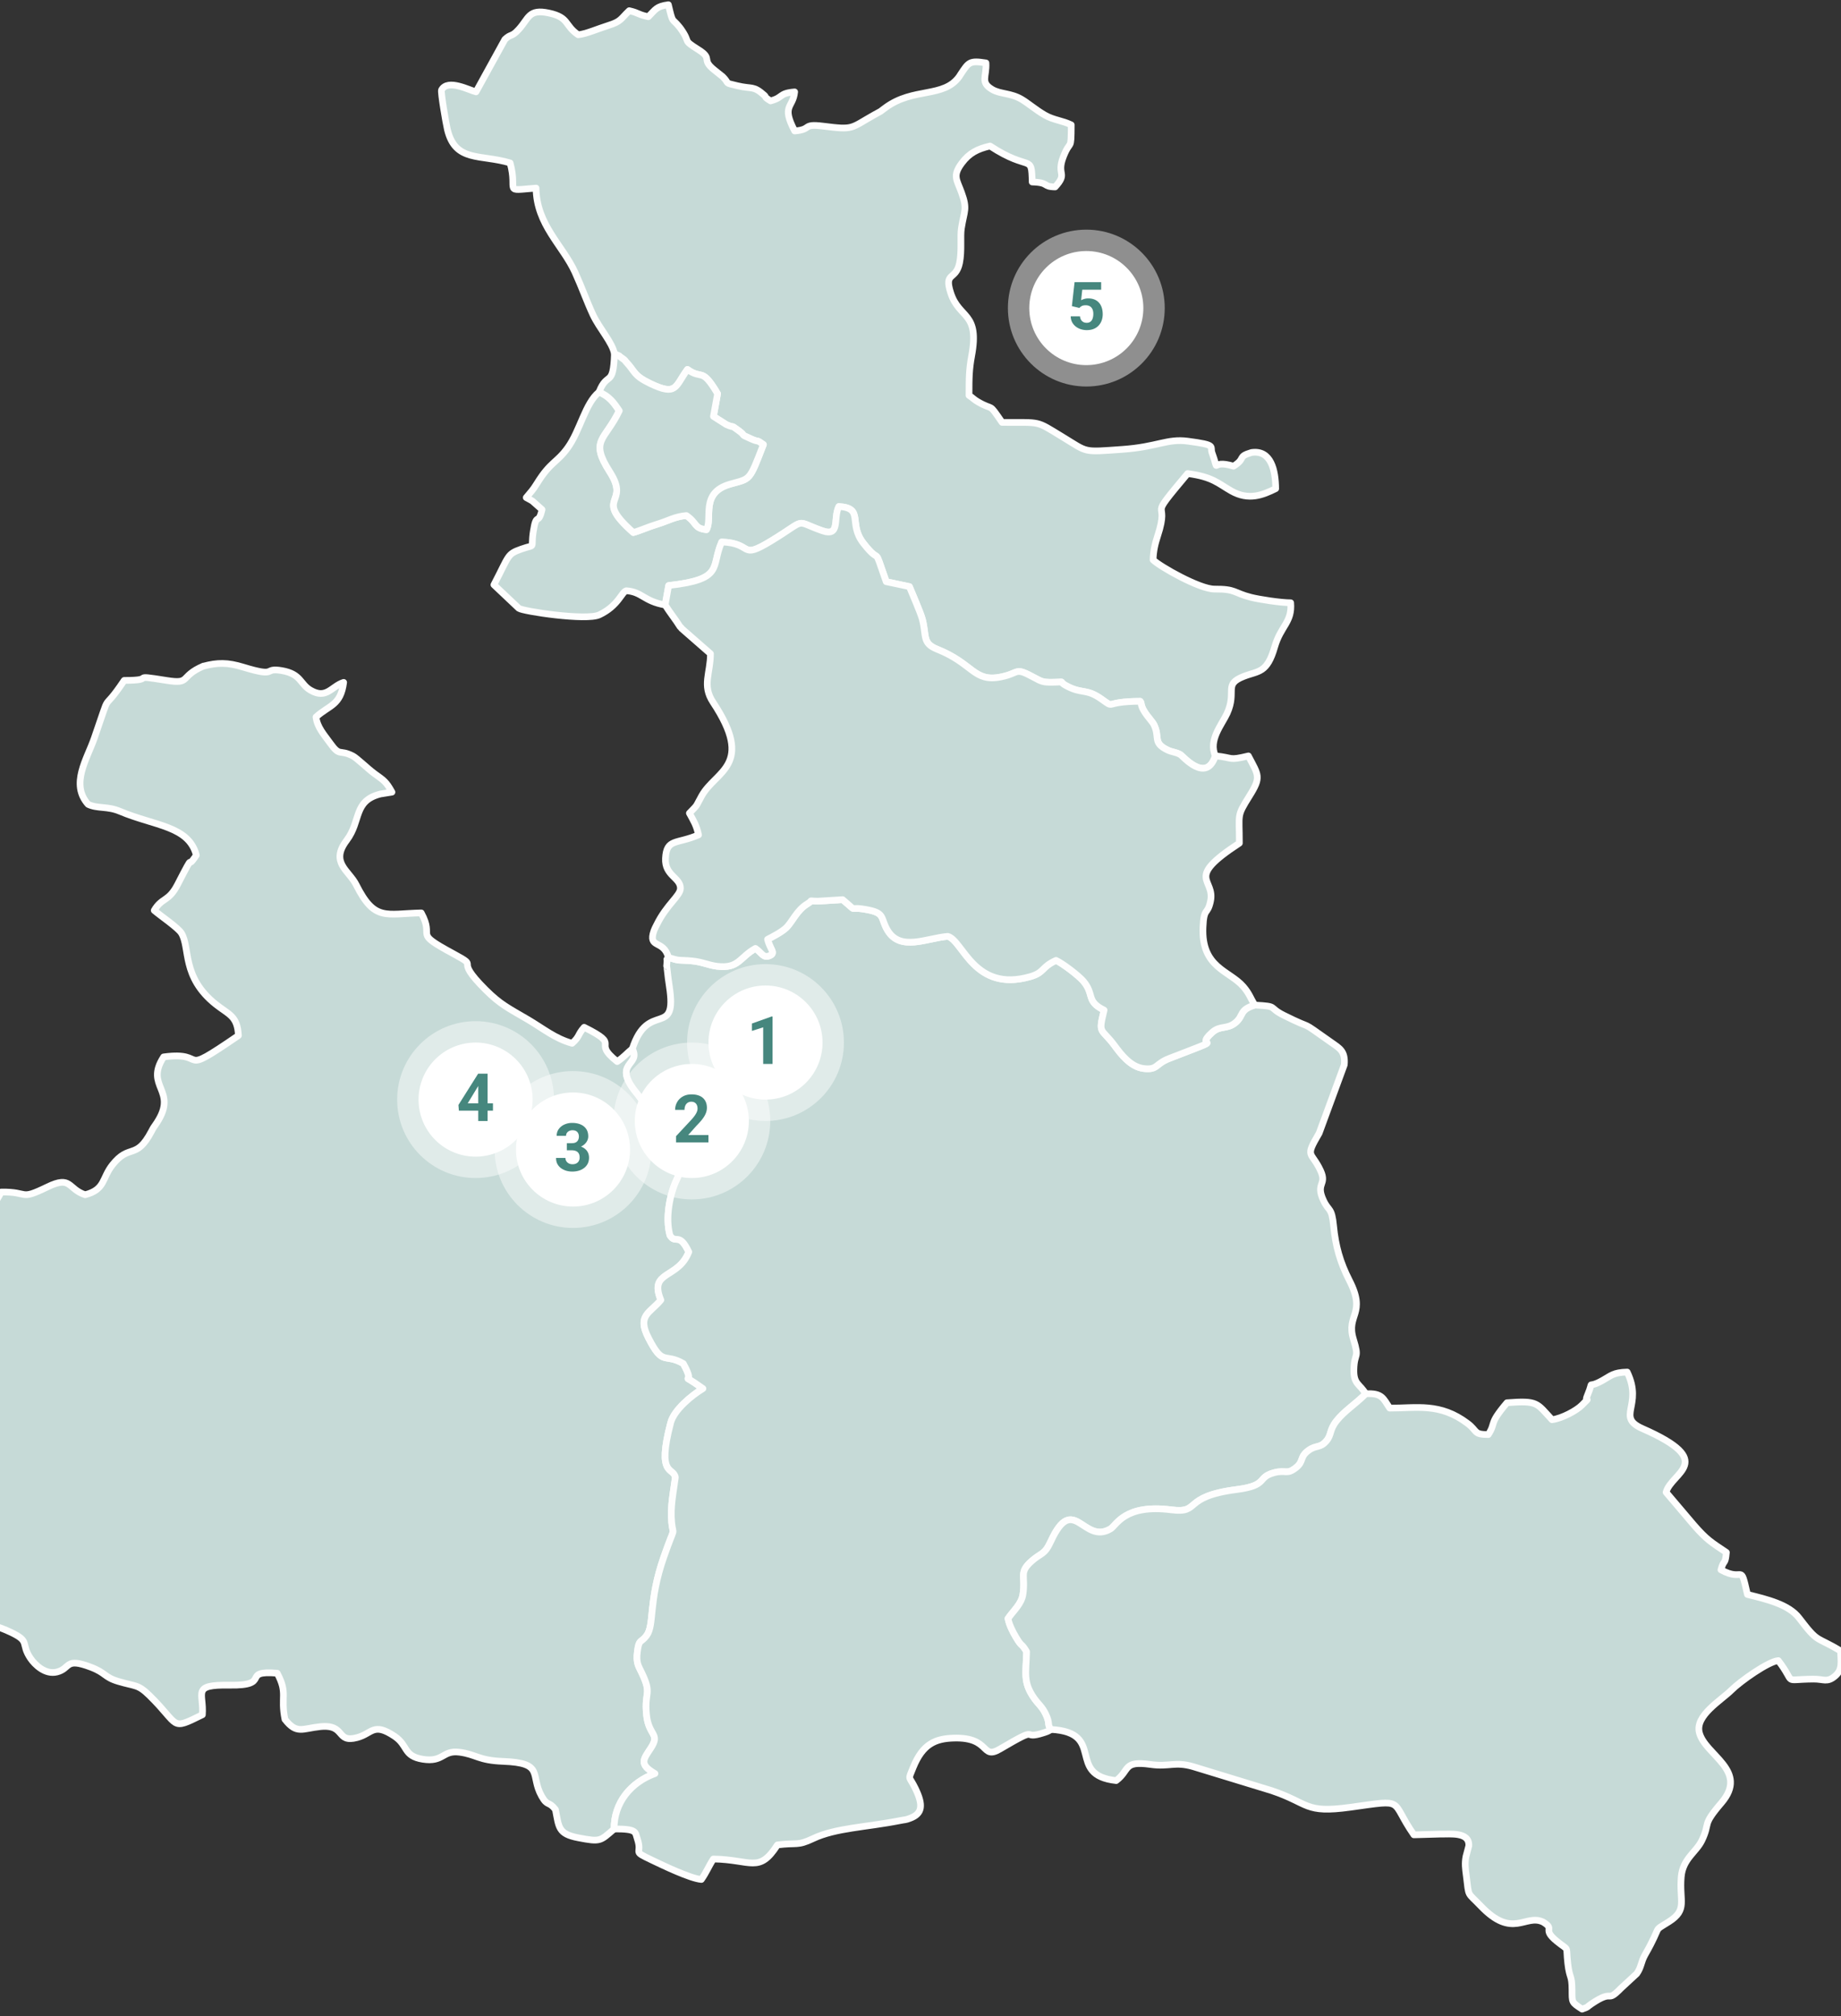 <svg xmlns="http://www.w3.org/2000/svg" fill="none" viewBox="0 0 390 427">
  <rect x="0" y="0" width="390" height="427" fill="#333333" stroke="none"/>
  <path fill="#C6DAD7" fill-rule="evenodd" stroke="#FEFEFE" stroke-linejoin="round" stroke-width="1.42" d="M43.083 141.08c-5.183 2.216-2.492 3.884-7.81 3.029-8.506-1.366-1.663.01-8.961-.004-5.225 7.777-2.38.85-6.345 12.256-1.548 4.446-5.122 9.72-1.297 13.999 2.032.957 4.044.33 6.754 1.473 7.395 3.122 14.54 3.066 16.167 9.287-2.529 3.791.19-1.868-3.97 6.217-1.91 3.712-3.328 2.699-4.946 5.482 1.311 1.134 5.058 3.671 5.755 4.813 1.896 3.118 0 9.265 7.251 15.049 2.789 2.226 4.616 2.439 4.825 6.644-13.429 9.19-5.964 3.169-15.841 4.521-4.128 6.342 3.072 6.983-1.409 13.892-.878 1.356-.51.618-1.203 1.928-3.254 6.128-4.607 2.444-8.251 7.062-2.227 2.82-1.483 5.194-5.764 6.314-3.756-1.245-2.85-4.149-7.99-1.654-6.145 2.978-3.733.962-9.79 1.078-4.894 9.167-6.06 3.224-6.916 8.409-.232 1.427.112 1.998.502 2.913.66 1.552 0-.144.67 1.297l.571 1.352c2.761 6.095 4.997 2.058.205 8.456-.907 1.207-1.464 2.518-2.097 3.619-6.07.083-9.236-1.58-13.447.553-2.654 1.342-2.863 2.629-4.276 3.377-1.576.841-5.294.577-7.4.916-4.611.738-8.762-1.984-11.346-4.121-3.505-2.904-2.04-.488-5.425-.99l-5.573-1.989c-4.104 6.584-4.862 6.57-7.934 11.165-3.52-.302-1.288-1.138-3.738-1.004-1.566.089-1.013.832-3.904 1.102-2.966-2.096-.59-2.286-3.988-3.634-4.913 2.602-2.348 5.12-9.431 4.27-11.477-1.38-7.74 7.806-13.41 3.164-2.506-2.053-2.86-4.079-6.285-4.595-2.138 1.645-2.775 4.093-4.546 6.342-2.403 3.048-3.611 1.482-4.49 7.09.702.906 1.26 1.552 2.175 2.407 1.618 1.505 1.46.999 3.003 2.114 1.92 1.384 2.826 4.139 3.858 6.346-2.793 2.616-6.108 9.088-6.335 11.425-.563 5.696-1.19 5.575-1.2 7.536-.014 2.449.986 4.46.93 7.94-.033 2.1.981 4.358 1.608 6.677 1.325 4.901.976 2.941 3.654 5.292 2.152 1.886.809.427 1.394 3.047 1.041 4.665 3.43 4.363 3.849 10.236.353 4.966.325 12.117 7.223 9.882l5.578-3.415c2.961-1.58 4.235-.246 7.302.748 11.695 3.787 5.36 7.067 11.356 6.528 3.375-.307 3.853-1.129 5.583-3.378 1.417-1.844 2.993-3.647 4.169-5.273l6.359-.056c1.218-2.29.562-3.289 3.012-4.692 2.807-1.613 4.025-.419 6.651-1.627 5.364-2.467 2.994-6.355 4.88-11.666 1.386-1.677 6.462-4.033 9.135-4.386 2.04 1.083 2.035 1.835 4.457 3.257 2.534-.767 2.496-1.765 4.1-2.188 2.203-.581 2.761.901 5.08 1.431 9.041 2.053 4.9-8.154 16.534-2.611 4.137 1.97 1.966 2.313 4.09 5.473.935 1.384 3.152 3.545 5.639 2.908 2.942-.748 1.575-3.131 7.125-1.031 3.282 1.24 2.813 2.123 5.867 3.034 3.68 1.096 4.122.567 6.595 2.987 6.55 6.421 4.277 7.485 11.203 4.07.367-4.641-2.408-6.393 5.74-6.267 9.176.144 2.175-3.197 10.11-2.533 2.315 4.34.646 4.907 1.645 9.78 2.51 3.206 3.654 1.933 7.447 1.543 5.526-.567 3.254 3.536 7.841 2.314 3.235-.86 3.407-3.294 7.912-.293 2.947 1.965 1.803 4.2 5.991 4.878 4.407.711 4.17-1.96 7.758-1.491 3.574.465 3.979 1.742 9.241 1.942 8.882.335 5.633 2.853 8.194 7.387 1.26 2.231 1.455.939 2.919 2.821.735 3.772.558 5.161 4.853 5.984 4.751.906 4.583.692 7.572-1.868-.051-5.561 3.579-9.905 8.655-11.727-3.416-1.998-2.468-2.978-.892-5.375 2.073-3.155-.433-2.556-.898-7.062-.525-5.097 1.283-4.159-1.059-9.014-.651-1.352-1.176-2.012-.879-4.358.358-2.825.679-1.733 1.934-3.391 1.734-2.3.348-7.151 3.667-16.671 2.557-7.327 1.99-3.972 1.655-7.401-.307-3.169.353-6.203.79-9.473-.39-2.268-4.002-.056-.995-11.551.721-2.75 4.472-5.817 6.838-7.248-6.033-4.325-1.004.409-4.156-5.296-4.062-2.36-4.243.729-7.39-5.441-2.459-4.818.316-5.203 2.631-8.019-2.603-6.277 3.662-4.372 5.917-10.184-2.064-4.363-2.789-1.519-3.998-3.536-1.041-3.754.019-8.892 1.488-11.88 1.738-3.54.423-6.806-2.733-9.102-4.258-3.094-2.575-5.226-5.69-8.98-5.573-6.723.944-5.864-1.027-9.52-1.241.985-1.743 1.719-3.203 2.694-5.684-4.492 1.279-3.145-7.004-7.257-1.376 1.529-.907 1.947-2.548 3.387-3.621-1.003-6.103-3.103-9.356-5.018-4.156-2.443-5.792-3.154-8.967-6.314-7.33-7.299-.613-4.279-6.94-7.694-8.761-4.734-3.672-3.057-6.702-8.59-7.572.172-9.864 1.835-13.773-5.943-1.552-3.085-5.592-4.711-2.022-9.431 3.119-4.131 1.353-8.326 7.135-9.808l2.459-.395c-1.26-2.263-1.683-2.458-3.747-3.949-1.278-.929-3.704-3.276-4.54-3.708-2.938-1.51-2.664.298-4.858-2.792-1.176-1.654-2.705-3.28-2.942-5.464 2.84-2.574 5.22-2.397 5.852-7.332-2.585.823-3.598 3.638-7.005 1.668-2.264-1.305-1.962-3.438-6.057-4.153-4.197-.734-.641 1.561-8.218-.744-3.337-1.017-5.434-.998-8.436-.199v-.019Z" clip-rule="evenodd"/>
  <path fill="#C6DAD7" fill-rule="evenodd" stroke="#FEFEFE" stroke-linejoin="round" stroke-width="1.42" d="M141.611 202.785c-.609.92-.219-.246-.335 1.185-.116 1.408-.061-.051.074 1.477.089.967.298 2.514.451 3.494 1.711 11.137-4.476 2.769-7.846 13.186 1.966 3.656-4.546 2.792 1.027 9.52 3.115 3.758 1.432 5.886 5.69 8.981 3.156 2.295 4.476 5.556 2.733 9.101-1.469 2.988-2.524 8.126-1.488 11.881 1.209 2.016 1.934-.827 3.998 3.535-2.25 5.812-8.52 3.908-5.917 10.184-2.315 2.821-5.09 3.202-2.631 8.02 3.147 6.17 3.328 3.085 7.39 5.44 3.157 5.706-1.873.971 4.156 5.297-2.366 1.431-6.117 4.497-6.838 7.248-3.007 11.49.605 9.283.995 11.55-.432 3.271-1.097 6.305-.79 9.473.335 3.434.902.075-1.655 7.402-3.323 9.519-1.938 14.37-3.667 16.67-1.251 1.658-1.576.567-1.934 3.391-.297 2.347.223 3.006.879 4.358 2.347 4.86.534 3.917 1.059 9.014.465 4.507 2.971 3.907.897 7.062-1.575 2.393-2.524 3.378.893 5.376-5.076 1.821-8.706 6.165-8.655 11.726 4.927-.018 4.425.655 4.918 2.1 1.18 3.457-1.385 2.365 3.123 4.516 2.236 1.069 8.07 3.884 10.44 4.084 1.06-1.505 1.655-3.001 2.543-4.335 8.092.14 9.659 3.109 13.568-2.982 4.23-.535 4.16.265 7.576-1.352 4.793-2.263 11.119-2.356 18.463-3.81 1.246-.246.972-.074 2.078-.488 2.645-.985 2.77-2.82 1.153-6.212-1.404-2.945-1.683-1.64-.516-4.525 2.036-5.036 4.732-6.124 8.613-6.24 7.883-.232 5.726 4.702 9.775 2.319 9.203-5.413 3.956-1.692 9.389-3.48.958-.316.972-.391 1.432-.674-.906-1.134-.084-1.152-1.171-3.355-.749-1.519-1.534-2.002-2.459-3.345-2.32-3.363-1.66-5.18-1.543-9.78-1.135-1.919-.921-.827-2.222-3.01-.781-1.311-1.46-2.686-1.715-3.991 1.096-1.622 2.844-3.048 3.165-5.13.613-4-.944-4.572 1.855-7.053 2.04-1.807 2.7-1.235 4.053-4.176 4.815-10.463 6.879.794 12.638-2.635 1.274-.757 2.966-5.301 12.848-4.037 6.47.827 2.078-2.779 13.875-4.293 6.782-.874 4.211-2.551 7.888-3.554 2.584-.707 2.649.52 4.685-1.078 1.72-1.348.711-2.268 2.705-3.689 1.618-1.148 2.394-.395 3.733-1.966 1.129-1.324.59-2.272 2.133-4.237 1.641-2.091 3.905-3.461 6.197-5.738-1.265-2.179-2.594-1.974-2.506-5.194.098-3.712 1.232-2.068-.093-6.375-1.622-5.282 2.845-5.25-.869-12.479-1.966-3.828-2.928-7.318-3.323-11.439-.396-4.13-1.009-3.062-2.134-5.436-1.78-3.758.776-3.257-.623-6.309-1.975-4.298-3.458-2.621-.316-7.982l5.322-14.477c.265-2.876-.971-3.485-2.696-4.702-7.609-5.367-2.919-2.189-10.133-5.794-3.467-1.733-.948-1.882-6.126-2.156-3.356 1.004-2.273 2.207-4.067 3.703-1.827 1.519-3.198.525-4.941 2.072-4.351 3.866 4.49.274-9.115 5.534-3.022 1.166-2.399 2.481-5.406 2.128-2.812-.33-4.904-3.164-6.117-4.804-2.915-3.94-3.561-2.291-2.255-7.559-3.909-1.919-1.989-3.327-4.411-6.161-1.013-1.185-4.392-3.759-5.778-4.377-3.165 1.413-2.393 2.555-5.48 3.443-11.909 3.41-14.209-7.666-17.445-8.535-4.476.358-10.03 3.257-12.759-1.268-1.487-2.463-.497-3.601-3.96-4.303-5.03-1.017-1.822.906-5.569-2.202l-5.257.325c-2.403-.042-.748-.316-2.208.558-2.268 1.352-3.216 3.884-4.513 5.092-.967.901-2.766 1.831-3.914 2.43.488 2.114 1.841 2.922.363 3.484-1.325.502-1.557-.613-2.933-1.561-3.407 1.887-3.514 4.354-8.158 3.778-1.803-.223-3.147-.934-5.29-1.129-3.049-.279-2.324.116-4.982-.734l-.014.004ZM130.157 74.933c1.767.855.307-.009 1.46.827 1.292.934.404.27 1.064.967 1.897 2.002 1.469 2.778 5.058 4.507 5.675 2.727 5.266.599 7.888-2.983 2.979 2.15 2.951-.26 5.708 4.037l.455.739c.042.07.186.45.219.358l-.874 4.808 2.728 1.738c2.027.888.632-.158 2.557 1.24 1.905 1.385-.047.567 2.677 1.785 1.934.868.883-.038 2.617 1.198-3.054 7.913-2.705 7.151-7.037 8.382-6.433 1.835-3.645 7.178-5.025 9.645-2.677-.279-1.938-1.431-4.258-2.987-2.412.204-3.979 1.157-5.922 1.742-2.073.623-4.03 1.519-5.313 1.849-8.692-7.731-.441-5.761-4.973-12.832-4.36-6.807-1.041-6.593 1.999-12.949-1.214-1.817-2.162-3.108-4.291-3.963-2.942 2.379-3.974 8.126-6.637 11.806-2.324 3.21-3.631 2.899-6.503 7.545-.948 1.533-1.33 1.817-2.273 2.992l.874.479c.088.055.311.176.423.246l2.05 1.821c-.828 3.526-1.176.362-1.841 4.535-.651 4.07.716 2.671-2.515 3.814-3.105 1.101-2.533 1.255-5.838 7.573l5.276 4.986c.878.641 14.302 2.671 17.035 1.384 4.054-1.909 4.718-4.813 5.718-5.106 3.384.228 3.709 2.235 8.269 3.02l.739-4.107c11.871-1.329 8.887-3.884 11.235-9.223 6.898.261 3.593 3.968 10.546-.265 7.842-4.776 4.584-4.293 10.71-2.132 3.988 1.408 2.301-2.588 3.56-5.111 5.411.325 1.939 3.554 5.16 7.717 4.086 5.274 1.859-.427 4.876 8.205l4.908 1.036c.535 1.325 2.357 5.464 2.734 6.886.948 3.559-.084 5.092 3.16 6.384 7.665 3.052 7.707 7.029 13.475 5.872 4.235-.845 2.72-2.23 7.238.219 1.334.725 1.729.924 3.556.906 3.653-.037.725-.432 3.463.938 3.035 1.515 3.881.386 7.014 2.584 3.202 2.248.209.538 8.25.501.102.149.177.233.209.497.224 1.71 2.283 3.592 2.692 4.424 1.352 2.75-.326 3.819 2.849 5.375 1.064.52 1.748.418 2.794 1.013.446.255 5.461 6.179 7.386.255-1.585-3.289 1.422-6.746 2.459-9.018 2.152-4.729-.879-6.109 3.546-7.838 3.133-1.226 4.918-.608 6.54-6.249 1.278-4.441 3.747-5.208 3.389-9.343-2.125-.005-6.643-.701-8.409-1.148-3.742-.947-3.124-1.784-7.744-1.751-3.068.023-11.43-4.683-12.987-6.175.033-1.854.423-3.475.948-5.069 2.864-8.706-2.835-2.253 6.359-13.222 5.332.706 6.401 2.062 9.241 3.679 3.695 2.105 6.684.869 9.417-.483-.033-3.865-.962-8.256-5.113-7.657-3.142.93-1.092 1.19-3.821 2.9-5.262-1.613-2.761 2.095-4.541-2.793-.53-1.45 1.157-1.677-5.174-2.509-4.374-.576-6.396 1.218-13.842 1.743-8.502.599-7.172.701-12.638-2.62-5.918-3.592-4.333-3.026-12.83-3.095-3.072-4.47-1.594-2.295-5.164-4.382-.799-.464-.976-.757-1.845-1.337 0-3.699.023-5.492.558-8.373 1.743-9.371-2.622-7.764-4.425-13.302-1.497-4.604 1.083-2.546 1.868-6.402.521-2.565.098-5.506.386-7.331.604-3.81 1.32-3.982.023-7.555-.999-2.75-1.947-3.54.065-6.244 1.595-2.142 3.342-2.997 5.983-3.61 8.571 5.621 8.78 1.417 8.924 7.62 3.723.115 2.11 1.012 4.858 1.044 2.802-3.057.195-2.406 1.757-6.42 1.501-3.852 1.645-.827 1.659-6.723-1.887-.93-3.691-.98-5.578-2.063-1.864-1.064-3.565-2.542-4.936-3.35-2.31-1.366-4.495-1.069-6.215-2.077-2.645-1.556-1.143-2.736-1.339-5.63-3.504-.563-3.653-.145-5.396 2.466-.079.116-.167.284-.247.395-3.318 4.646-9.682 2.244-15.631 6.607-1.613 1.18-.447.446-2.343 1.5-5.188 2.904-4.263 3.257-10.863 2.421-4.588-.58-2.236.711-6.038 1.022-2.891-5.496-.344-4.818-.009-8.274-3.412.288-2.329 1.18-5.095 1.905-1.482-.892-.864-.781-1.338-1.2-2.357-2.085-2.496-1.249-5.69-2.006-3.012-.711-1.51-.312-3.114-1.92l-1.78-1.42c-2.91-2.32-.205-2.305-3.338-4.28-3.667-2.309-1.464-1.254-3.83-4.54-.074-.101-.195-.245-.274-.343-1.567-1.975-1.283-.404-2.287-4.66-2.571.34-2.705 1.004-4.249 2.541-2.268-.464-1.938-.799-4.043-1.273-1.827 1.706-1.637 2.263-4.481 3.141-1.99.618-4.7 1.807-6.336 1.952-2.942-1.984-1.831-3.67-6.224-4.605-4.313-.92-4.206 1.106-6.372 3.476-1.567 1.714-1.604.85-2.933 2.118l-6.113 11.104c-1.418-.325-5.968-2.825-7.307-.4-.209.382.934 7.095 1.246 8.382 1.692 7.002 7.014 5.18 13.284 7.072 1.72 6.253-1.761 5.919 5.495 5.329.083 7.759 5.656 12.126 8.255 17.836 1.515 3.336 2.487 6.166 3.793 8.972 1.371 2.94 4.146 5.91 4.56 8.298l-.01-.01Z" clip-rule="evenodd"/>
  <path fill="#C6DAD7" fill-rule="evenodd" stroke="#FEFEFE" stroke-linejoin="round" stroke-width="1.42" d="M289.312 295.215c-2.296 2.277-4.56 3.647-6.196 5.738-1.539 1.965-.999 2.913-2.134 4.237-1.338 1.57-2.115.813-3.732 1.965-1.994 1.417-.986 2.337-2.705 3.689-2.036 1.599-2.101.372-4.686 1.078-3.676 1.004-1.106 2.681-7.888 3.555-11.797 1.519-7.404 5.124-13.875 4.293-9.877-1.264-11.569 3.28-12.847 4.037-5.759 3.424-7.823-7.829-12.639 2.634-1.352 2.941-2.012 2.37-4.053 4.177-2.798 2.481-1.241 3.053-1.855 7.053-.32 2.086-2.068 3.512-3.165 5.129.26 1.311.939 2.686 1.715 3.991 1.297 2.179 1.088 1.092 2.222 3.011-.116 4.6-.776 6.416 1.543 9.78.93 1.347 1.711 1.831 2.459 3.345 1.088 2.202.265 2.221 1.171 3.355 11.788.655 3.04 9.659 13.806 10.83 2.965-2.221 1.366-4.251 7.26-3.415 4.03.571 5.136-.683 9.097.474l16.561 5.064c8.097 2.713 6.87 4.888 16.724 3.522 11.96-1.654 8.2-1.65 13.424 5.845l5.736-.158c1.832.055 6.113-.535 5.894 2.513l-.604 2.263c-.279 1.51-.116 2.518.074 4.019.595 4.734.117 3.35 3.068 6.435 6.796 7.108 9.417 1.598 13.192 3.387 2.733 1.658-.414 1.366 2.937 4.093 2.757 2.239 1.823.576 2.315 4.771.391 3.308.865 2.198.888 5.529.019 2.662-.139 2.583 2.138 4.066 1.636-.6.688-.251 2.008-1.139 4.932-3.308 2.919.079 6.252-3.312l3.314-3.062c.976-1.352.897-2.5 1.739-3.977 3.895-6.816 1.366-4.674 5.08-7.034 4.012-2.547 2.162-4.335 2.603-9.483.33-3.852 3.189-5.236 4.379-7.731 1.882-3.949-.135-2.969 4.132-7.945 5.889-6.867-3.416-10.064-4.671-14.858-.953-3.648 4.634-6.858 6.842-9.07 1.78-1.784 7.781-6.049 9.886-6.207 3.965 5.181.572 3.963 7.452 3.917 2.184-.014 2.858.794 4.559-.632 1.711-1.436 1.195-3.159 1.195-5.32-5.438-3.294-4.606-1.477-8.804-6.992-2.175-2.857-6.758-3.945-10.942-4.976-1.617-7.053-.59-2.444-5.61-5.222.623-2.402.893-.823 1.148-3.689-3.161-2.114-4.179-2.681-6.898-5.813l-5.875-6.922c1.115-4.252 10.988-6.454-4.988-13.479-5.735-2.522.205-4.822-3.253-11.982-2.961.074-3.44.781-5.225 1.77-3.714 2.068-1.59-.669-3.212 3.197-.818 1.956 1.051-.242-1.125 2.011-1.115 1.153-4.248 2.849-6.358 3.113-3.287-3.531-2.924-4.097-9.543-3.596-4.016 4.735-2.222 4.061-3.961 6.742-3.193-.005-2.231-.734-4.373-2.351-5.866-4.428-10.747-3.238-16.511-3.252-1.371-2.035-1.585-3.253-5.104-3.03l.019.019Zm-148.38-167.084c.911 1.552 2.147 3.011 3.137 4.614.107.111.261.139.307.348l6.131 5.357c-.004 4.186-1.841 6.677.549 10.287 8.868 13.385.59 14.468-2.385 19.783-1.45 2.592-.674 1.672-2.626 3.703.878 1.621 1.483 2.518 1.934 4.599-4.621 2.021-6.791.697-7.005 4.976-.186 3.671 3.165 4.033 3.165 6.324 0 1.621-2.896 3.373-5.062 7.819-.209.432-.413.79-.548 1.176-1.339 3.893 2.045 1.784 3.072 5.663 2.659.85 1.934.456 4.983.734 2.143.195 3.491.906 5.29 1.129 4.643.576 4.755-1.891 8.157-3.777 1.381.948 1.609 2.063 2.933 1.561 1.478-.557.126-1.37-.362-3.484 1.148-.6 2.951-1.529 3.914-2.43 1.296-1.208 2.245-3.74 4.513-5.093 1.464-.873-.191-.599 2.208-.557l5.257-.325c3.746 3.103.539 1.18 5.569 2.202 3.462.702 2.472 1.84 3.96 4.302 2.728 4.526 8.283 1.626 12.759 1.269 3.235.868 5.536 11.945 17.445 8.535 3.086-.883 2.315-2.031 5.48-3.443 1.39.622 4.765 3.196 5.778 4.376 2.426 2.835.506 4.242 4.411 6.161-1.306 5.269-.655 3.619 2.254 7.559 1.213 1.64 3.305 4.475 6.117 4.804 3.008.354 2.385-.957 5.406-2.128 13.61-5.259 4.769-1.672 9.115-5.533 1.743-1.547 3.115-.553 4.941-2.072 1.795-1.496.716-2.7 4.068-3.703-.93-1.552-1.149-2.463-2.427-3.935-2.961-3.406-8.901-3.959-8.525-12.568.191-4.326.921-2.435 1.581-5.436 1.092-4.971-5.662-4.669 6.121-12.354.019-6.347-.641-5.543 2.134-9.984 2.557-4.084 1.929-4.349-.223-8.489-4.369 1.059-3.054.353-7-.014-1.925 5.924-6.94 0-7.386-.255-1.046-.6-1.729-.493-2.794-1.013-3.17-1.557-1.497-2.621-2.849-5.376-.409-.831-2.464-2.713-2.692-4.423-.032-.26-.106-.348-.209-.497-8.041.042-5.048 1.752-8.25-.502-3.133-2.202-3.979-1.068-7.014-2.583-2.738-1.366.19-.971-3.463-.939-1.827.019-2.222-.181-3.556-.906-4.518-2.448-3.008-1.068-7.237-.218-5.769 1.152-5.811-2.82-13.476-5.873-3.244-1.291-2.217-2.824-3.16-6.383-.377-1.417-2.204-5.562-2.734-6.886l-4.908-1.036c-3.012-8.632-.786-2.932-4.876-8.205-3.226-4.163.246-7.392-5.159-7.717-1.265 2.523.427 6.518-3.561 5.111-6.122-2.156-2.868-2.639-10.709 2.132-6.954 4.233-3.649.525-10.547.265-2.352 5.338.632 7.889-11.235 9.223l-.739 4.107.028.018Zm-14.033-45.095c2.129.86 3.082 2.152 4.29 3.963-3.044 6.361-6.358 6.143-1.998 12.95 4.532 7.071-3.719 5.101 4.973 12.832 1.278-.33 3.24-1.227 5.313-1.849 1.943-.586 3.509-1.538 5.922-1.743 2.319 1.557 1.58 2.709 4.258 2.988 1.38-2.467-1.404-7.81 5.024-9.646 4.332-1.235 3.984-.473 7.038-8.381-1.734-1.236-.684-.33-2.617-1.199-2.724-1.222-.772-.4-2.678-1.784-1.929-1.398-.534-.358-2.556-1.24l-2.729-1.738.874-4.809c-.032.089-.172-.288-.218-.358l-.456-.738c-2.751-4.303-2.724-1.887-5.708-4.038-2.621 3.587-2.208 5.715-7.888 2.983-3.593-1.728-3.16-2.5-5.057-4.507-.66-.697.228-.027-1.064-.966-1.153-.832.302.028-1.46-.827-.246 7.322-1.497 3.559-3.258 8.103l-.005.004Z" clip-rule="evenodd"/>
  <path fill="#fff" fill-opacity=".45" d="M246.739 65.249c0 9.174-7.438 16.612-16.613 16.612s-16.613-7.438-16.613-16.612c0-9.175 7.438-16.613 16.613-16.613s16.613 7.438 16.613 16.613Z"/>
  <path fill="#fff" d="M242.208 65.249c0 6.672-5.409 12.081-12.082 12.081-6.673 0-12.082-5.409-12.082-12.081 0-6.673 5.409-12.082 12.082-12.082 6.673 0 12.082 5.409 12.082 12.082Z"/>
  <path fill="#46877E" d="m228.652 65.216-1.583-.378.571-5.08h5.63v1.604h-3.999l-.247 2.223a3.27 3.27 0 0 1 .605-.248c.271-.092.574-.138.909-.138.486 0 .917.076 1.294.227.376.152.695.372.956.661.267.29.468.643.606 1.06.138.418.207.89.207 1.418 0 .445-.069.87-.207 1.273-.138.4-.346.757-.626 1.074-.28.312-.631.557-1.053.736-.422.18-.923.269-1.501.269a4.1 4.1 0 0 1-1.252-.193 3.43 3.43 0 0 1-1.081-.571 2.955 2.955 0 0 1-.764-.916 2.772 2.772 0 0 1-.296-1.238h1.969a1.8 1.8 0 0 0 .22.736c.124.202.287.358.489.468.201.11.438.165.708.165.253 0 .468-.048.647-.144.179-.097.324-.23.434-.4.11-.174.19-.376.241-.605.055-.234.082-.486.082-.757s-.032-.516-.096-.737a1.571 1.571 0 0 0-.296-.57 1.313 1.313 0 0 0-.509-.373 1.776 1.776 0 0 0-.709-.13c-.367 0-.652.057-.853.172a2.045 2.045 0 0 0-.496.392Z"/>
  <path fill="#fff" fill-opacity=".45" d="M178.777 220.804c0 9.175-7.437 16.613-16.612 16.613-9.175 0-16.613-7.438-16.613-16.613s7.438-16.613 16.613-16.613 16.612 7.438 16.612 16.613Z"/>
  <path fill="#fff" d="M174.247 220.804c0 6.673-5.41 12.082-12.082 12.082-6.673 0-12.082-5.409-12.082-12.082 0-6.673 5.409-12.082 12.082-12.082 6.672 0 12.082 5.409 12.082 12.082Z"/>
  <path fill="#46877E" d="M163.657 215.293v10.042h-1.982v-7.757l-2.381.757v-1.562l4.15-1.48h.213Z"/>
  <path fill="#fff" fill-opacity=".45" d="M163.172 237.417c0 9.175-7.438 16.612-16.613 16.612s-16.613-7.437-16.613-16.612c0-9.175 7.438-16.613 16.613-16.613s16.613 7.438 16.613 16.613Z"/>
  <path fill="#fff" d="M158.641 237.417c0 6.672-5.409 12.082-12.082 12.082-6.673 0-12.082-5.41-12.082-12.082 0-6.673 5.409-12.082 12.082-12.082 6.673 0 12.082 5.409 12.082 12.082Z"/>
  <path fill="#46877E" d="M150.075 240.399v1.548h-6.855v-1.321l3.242-3.476c.325-.362.582-.681.77-.956.188-.28.324-.53.406-.751a1.75 1.75 0 0 0 .131-.64c0-.303-.05-.562-.151-.777a1.127 1.127 0 0 0-.448-.51c-.192-.119-.431-.179-.715-.179a1.38 1.38 0 0 0-.785.221 1.399 1.399 0 0 0-.496.612c-.11.262-.165.558-.165.888h-1.989c0-.597.142-1.143.427-1.638.284-.5.686-.897 1.204-1.191.519-.298 1.134-.447 1.845-.447.702 0 1.294.115 1.776.344a2.4 2.4 0 0 1 1.101.977c.252.422.378.927.378 1.514 0 .331-.052.654-.158.971a4.37 4.37 0 0 1-.454.936 7.657 7.657 0 0 1-.702.936 20.81 20.81 0 0 1-.916.984l-1.741 1.955h4.295Z"/>
  <path fill="#fff" fill-opacity=".45" d="M138.001 243.458c0 9.175-7.438 16.612-16.613 16.612s-16.613-7.437-16.613-16.612c0-9.175 7.438-16.613 16.613-16.613s16.613 7.438 16.613 16.613Z"/>
  <path fill="#fff" d="M133.47 243.458c0 6.672-5.409 12.082-12.082 12.082-6.673 0-12.082-5.41-12.082-12.082 0-6.673 5.409-12.082 12.082-12.082 6.673 0 12.082 5.409 12.082 12.082Z"/>
  <path fill="#46877E" d="M120.079 242.118h1.06c.34 0 .62-.058.84-.173.22-.119.383-.284.489-.495a1.63 1.63 0 0 0 .165-.75 1.48 1.48 0 0 0-.152-.682 1.022 1.022 0 0 0-.447-.468c-.202-.114-.456-.172-.764-.172-.243 0-.468.048-.674.145a1.234 1.234 0 0 0-.496.406 1.062 1.062 0 0 0-.186.633h-1.989c0-.551.147-1.03.441-1.438a2.984 2.984 0 0 1 1.197-.957 3.921 3.921 0 0 1 1.652-.344c.679 0 1.273.11 1.783.33.509.216.906.535 1.19.957.285.422.427.945.427 1.569 0 .317-.073.624-.22.922-.147.294-.358.56-.633.799a3.138 3.138 0 0 1-.992.564c-.39.138-.828.207-1.314.207h-1.377v-1.053Zm0 1.507v-1.026h1.377c.546 0 1.025.062 1.438.186a2.9 2.9 0 0 1 1.04.537c.28.229.491.502.633.819.142.312.213.658.213 1.039 0 .468-.089.886-.268 1.253-.179.362-.432.67-.757.922a3.444 3.444 0 0 1-1.129.578 4.907 4.907 0 0 1-1.411.193 4.58 4.58 0 0 1-1.246-.172 3.692 3.692 0 0 1-1.101-.53 2.737 2.737 0 0 1-.785-.895c-.192-.362-.289-.791-.289-1.287h1.989c0 .257.065.487.193.689.129.201.305.36.53.474.23.115.484.172.764.172.317 0 .587-.057.812-.172.23-.119.404-.284.523-.495a1.48 1.48 0 0 0 .186-.75c0-.367-.066-.661-.199-.881a1.192 1.192 0 0 0-.572-.496 2.244 2.244 0 0 0-.881-.158h-1.06Z"/>
  <path fill="#fff" fill-opacity=".45" d="M117.361 232.886c0 9.175-7.438 16.613-16.613 16.613s-16.613-7.438-16.613-16.613 7.438-16.613 16.613-16.613 16.613 7.438 16.613 16.613Z"/>
  <path fill="#fff" d="M112.83 232.886c0 6.673-5.409 12.082-12.082 12.082-6.673 0-12.082-5.409-12.082-12.082 0-6.673 5.41-12.082 12.082-12.082 6.673 0 12.082 5.409 12.082 12.082Z"/>
  <path fill="#46877E" d="M104.429 233.673v1.555h-7.22l-.096-1.204 4.178-6.628h1.576l-1.707 2.856-2.079 3.421h5.348Zm-1.135-6.277v10.021h-1.983v-10.021h1.983Z"/>
</svg>